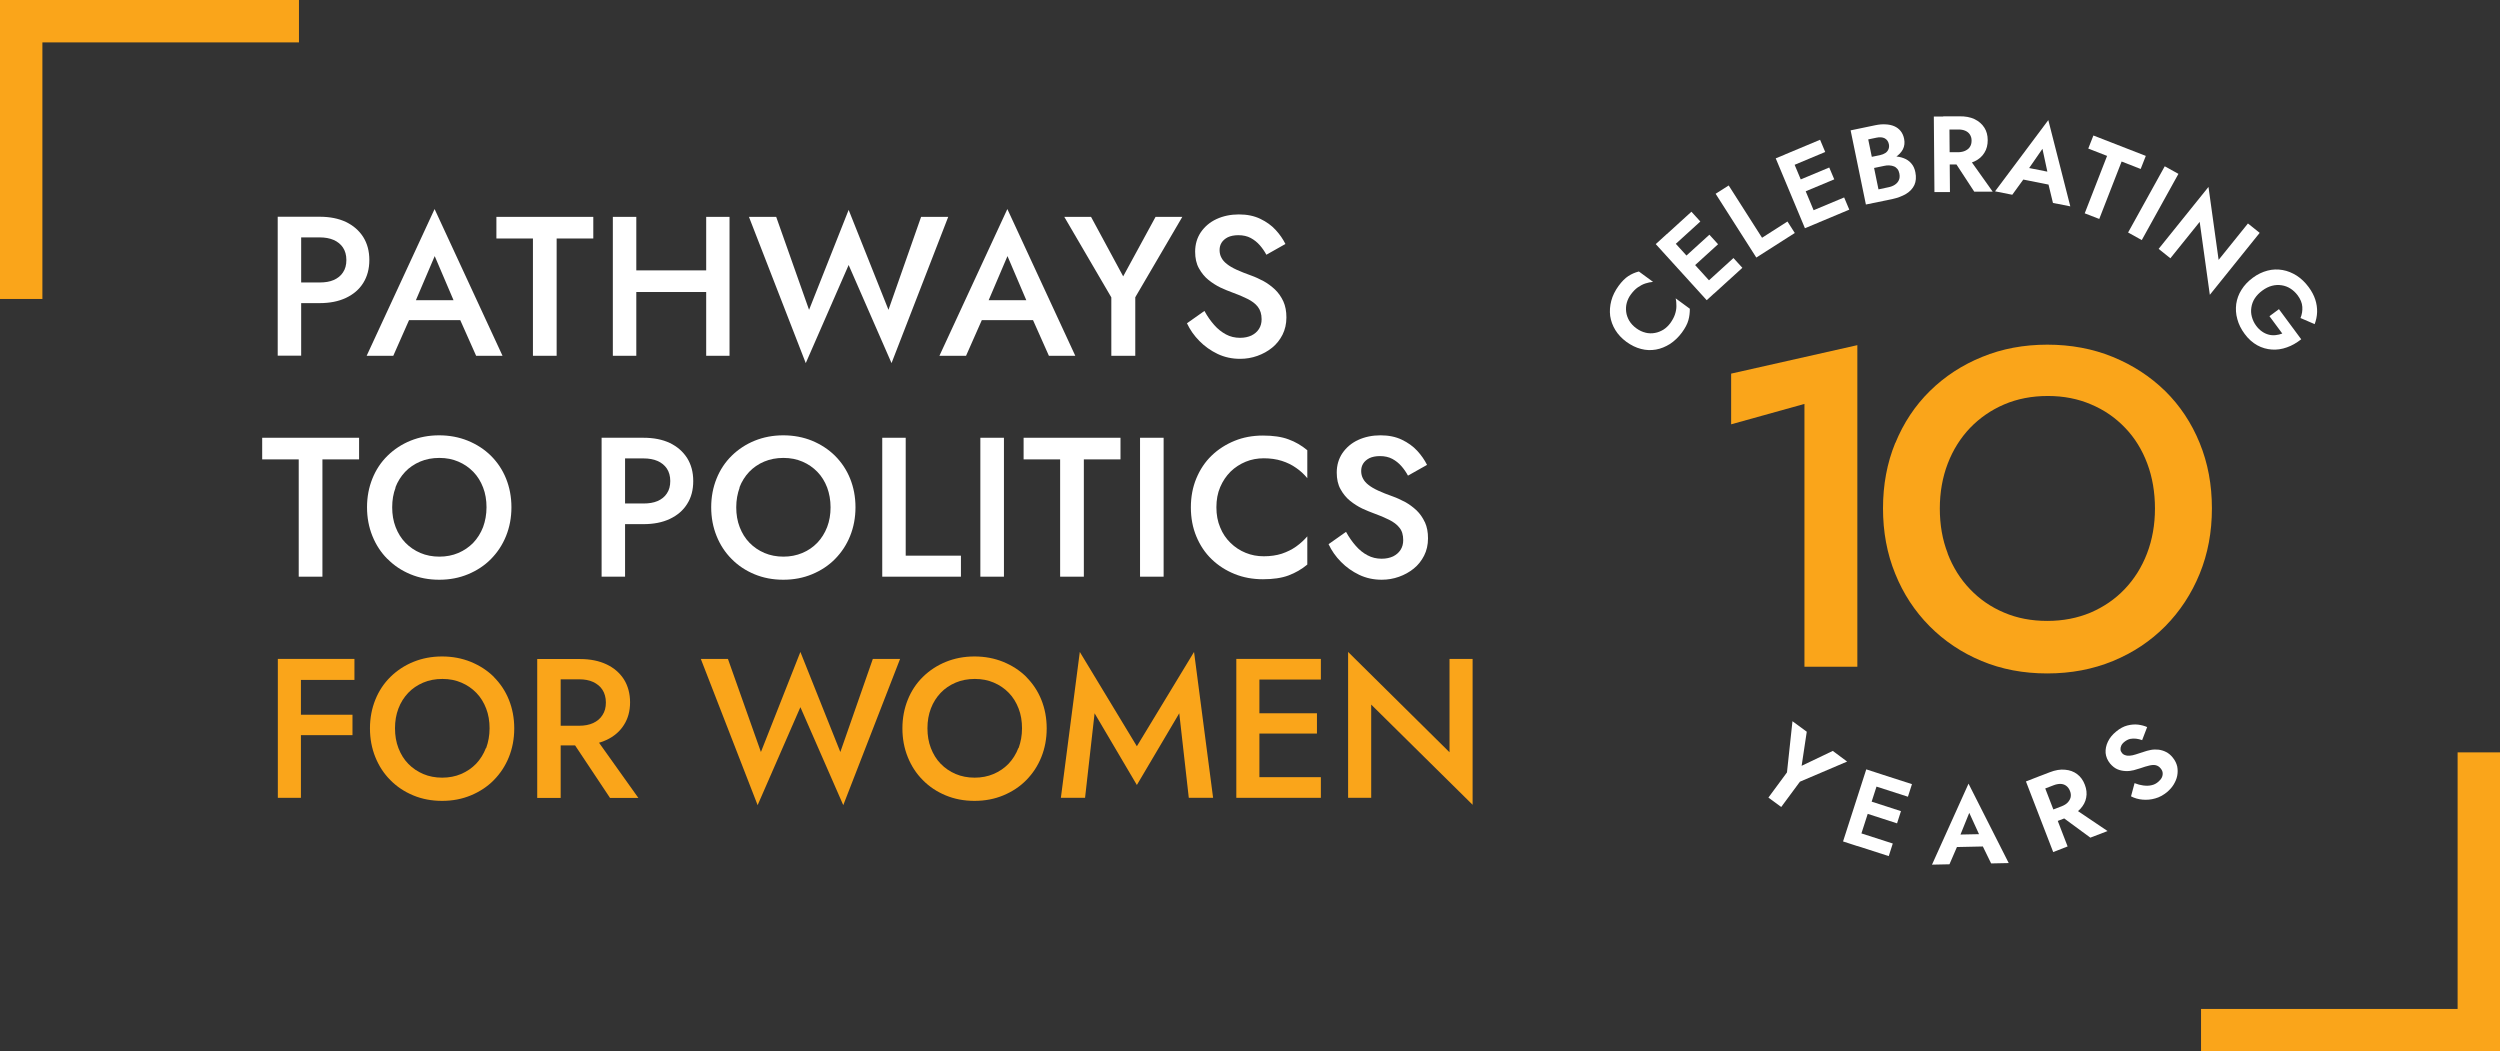<?xml version="1.0" encoding="UTF-8"?>
<svg xmlns="http://www.w3.org/2000/svg" id="Layer_2" viewBox="0 0 204.62 86.05">
  <rect x="0" y="0" width="204.62" height="86.05" fill="#333333" stroke="none"/>
  <defs>
    <style>.cls-1{fill:#fff;}.cls-2{fill:#faa51a;}</style>
  </defs>
  <g id="Layer_1-2">
    <path class="cls-1" d="M134.68,27.23c.26.06.52.07.77.02.25-.04.48-.14.7-.27.22-.14.4-.32.56-.53.17-.24.3-.47.38-.71s.12-.46.12-.68c0-.22-.01-.44-.06-.64l1.16.85c0,.32-.03.63-.12.94-.08.3-.26.64-.53,1.01-.28.38-.61.69-.97.93-.37.23-.75.39-1.15.46-.4.07-.81.06-1.22-.05-.41-.1-.81-.3-1.2-.58-.38-.28-.69-.61-.91-.97-.22-.36-.36-.75-.42-1.15-.05-.41-.02-.82.09-1.24.11-.42.31-.82.59-1.21.27-.37.54-.64.8-.81.26-.17.55-.3.87-.38l1.16.85c-.21.02-.42.06-.63.13-.21.07-.42.18-.62.32s-.38.33-.56.57c-.16.21-.27.44-.34.69-.07.25-.08.5-.05.75.03.25.12.49.25.72.14.23.33.44.58.62.25.18.5.3.77.36Z"></path>
    <path class="cls-1" d="M136.43,19.15l4.17,4.59-.91.83-4.17-4.59.91-.83ZM136.12,19.44l2.32-2.11.73.8-2.32,2.11-.73-.8ZM137.72,21.2l2.19-1.99.71.78-2.19,1.99-.71-.78ZM139.56,23.23l2.32-2.11.73.8-2.32,2.11-.73-.8Z"></path>
    <path class="cls-1" d="M141.49,15.18l2.73,4.28,2.08-1.33.6.94-3.15,2.01-3.33-5.22,1.07-.68Z"></path>
    <path class="cls-1" d="M146.47,12.49l2.39,5.72-1.13.47-2.39-5.72,1.14-.47ZM146.08,12.65l2.89-1.21.42,1-2.89,1.21-.42-1ZM146.99,14.85l2.73-1.14.41.97-2.73,1.14-.41-.97ZM148.05,17.37l2.89-1.21.42,1-2.89,1.21-.42-1Z"></path>
    <path class="cls-1" d="M152.89,12.9l.98-.2c.18-.04.33-.1.45-.18.12-.08.2-.19.25-.31.05-.12.06-.26.03-.41-.05-.23-.16-.38-.34-.48-.18-.09-.41-.11-.68-.05l-.67.14.84,4.09.8-.17c.21-.04.39-.11.54-.21.15-.1.26-.22.33-.38.07-.15.08-.33.04-.54-.03-.15-.08-.27-.16-.37-.08-.09-.17-.17-.28-.21-.11-.05-.24-.07-.38-.08s-.29,0-.44.04l-1.11.23-.14-.68,1.21-.25c.29-.06.58-.09.87-.08.29,0,.55.06.79.15s.45.23.61.42c.17.19.28.43.34.73.08.4.05.75-.08,1.04-.14.3-.37.54-.68.73-.32.19-.7.33-1.15.43l-2.14.44-1.25-6.07,2.02-.42c.3-.06.58-.09.84-.07.26.01.5.06.71.15.21.09.38.22.52.39.14.17.24.39.29.65.06.31.03.59-.1.85-.13.25-.34.47-.62.65-.28.18-.62.31-1.02.39l-1.09.22-.12-.57Z"></path>
    <path class="cls-1" d="M159.55,9.52l.05,6.2h-1.27s-.05-6.18-.05-6.18h1.27ZM159.05,9.52h1.31c.49-.01.91.07,1.25.23.35.17.61.4.8.69.19.29.28.64.28,1.03,0,.39-.08.73-.27,1.03-.18.3-.44.53-.79.7-.34.17-.76.25-1.25.26h-1.31s0-1,0-1h1.23c.22-.01.41-.05.57-.13s.29-.18.37-.32c.09-.14.13-.3.13-.51,0-.19-.05-.35-.14-.49s-.22-.24-.38-.31c-.16-.07-.35-.1-.57-.1h-1.23s0-1.09,0-1.09ZM161.06,12.82l2.04,2.87h-1.51s-1.87-2.86-1.87-2.86h1.35Z"></path>
    <path class="cls-1" d="M165.87,14.09l-.03.28-1.14,1.57-1.41-.28,4.36-5.83,1.8,7.06-1.42-.28-.44-1.82.07-.33-.49-2.28-1.32,1.91ZM165.41,13.62l2.92.58-.05,1.03-3.21-.64.35-.97Z"></path>
    <path class="cls-1" d="M171.34,11.09l4.29,1.67-.42,1.07-1.56-.61-1.83,4.7-1.19-.46,1.83-4.7-1.54-.6.42-1.07Z"></path>
    <path class="cls-1" d="M178.3,14.23l-3,5.42-1.12-.62,3-5.42,1.12.62Z"></path>
    <path class="cls-1" d="M184.95,19.06l-4.08,5.07-.83-5.97-2.4,2.98-.96-.77,4.08-5.07.83,5.97,2.4-2.98.96.77Z"></path>
    <path class="cls-1" d="M186.53,25.31l1.82,2.46c-.37.29-.76.52-1.17.66-.41.15-.83.21-1.24.18s-.81-.14-1.19-.35c-.38-.21-.73-.52-1.03-.93-.29-.39-.49-.79-.6-1.21-.12-.42-.14-.83-.09-1.24.06-.41.2-.8.43-1.16.23-.37.53-.69.92-.98.39-.29.79-.48,1.21-.59.41-.11.82-.12,1.23-.05.41.07.79.23,1.16.46.37.24.69.55.98.94.25.34.43.68.54,1.02.11.34.16.69.15,1.02-.01.34-.08.67-.2.99l-1.16-.5c.12-.29.17-.59.15-.91s-.15-.64-.39-.96c-.17-.22-.36-.4-.58-.54-.22-.14-.46-.23-.72-.27-.26-.04-.52-.03-.79.04-.27.07-.53.2-.79.39s-.47.41-.62.64c-.15.23-.24.48-.28.74-.04.26-.03.51.04.77s.18.5.35.73c.15.2.31.36.49.48.17.12.35.2.54.25.18.05.37.06.56.04.19-.02.37-.06.55-.13l-1.05-1.42.81-.6Z"></path>
    <polygon class="cls-2" points="0 0 0 24.47 3.47 24.47 3.47 3.47 24.47 3.47 24.47 0 0 0"></polygon>
    <polygon class="cls-1" points="26.39 47.2 26.39 37.6 29.39 37.6 29.39 35.83 21.46 35.83 21.46 37.6 24.45 37.6 24.45 47.2 26.39 47.2"></polygon>
    <path class="cls-1" d="M24.65,24.81h1.51c.83,0,1.55-.14,2.16-.43s1.08-.69,1.41-1.22.5-1.15.5-1.88-.17-1.35-.5-1.88c-.34-.53-.81-.94-1.41-1.23-.61-.29-1.33-.43-2.16-.43h-3.43v11.37h1.92v-4.3ZM26.16,19.43c.44,0,.83.07,1.15.21s.58.35.76.62.28.61.28,1.02-.09.74-.28,1.02c-.18.28-.44.48-.76.62s-.71.2-1.15.2h-1.51v-3.69s1.51,0,1.51,0Z"></path>
    <path class="cls-1" d="M32.19,29.12l1.29-2.92h4.19l1.3,2.92h2.16l-5.56-12.01-5.56,12.01h2.18ZM37.12,24.57h-3.08l1.54-3.61,1.54,3.61Z"></path>
    <polygon class="cls-1" points="43.62 29.12 45.56 29.12 45.56 19.52 48.56 19.52 48.56 17.75 40.63 17.75 40.63 19.52 43.62 19.52 43.62 29.12"></polygon>
    <polygon class="cls-1" points="52.08 23.9 57.8 23.9 57.8 29.12 59.71 29.12 59.71 17.75 57.8 17.75 57.8 22.13 52.08 22.13 52.08 17.75 50.16 17.75 50.16 29.12 52.08 29.12 52.08 23.9"></polygon>
    <polygon class="cls-1" points="72.97 29.72 77.61 17.75 75.39 17.75 72.72 25.36 69.46 17.18 66.22 25.36 63.53 17.75 61.3 17.75 65.95 29.72 69.46 21.69 72.97 29.72"></polygon>
    <path class="cls-1" d="M79.07,29.12l1.29-2.92h4.19l1.3,2.92h2.16l-5.56-12.01-5.56,12.01h2.18ZM84,24.57h-3.08l1.54-3.61,1.54,3.61Z"></path>
    <polygon class="cls-1" points="90.96 29.12 92.92 29.12 92.92 24.33 96.77 17.75 94.58 17.75 91.93 22.62 89.3 17.75 87.11 17.75 90.96 24.34 90.96 29.12"></polygon>
    <path class="cls-1" d="M104.35,23.69c-.29-.27-.6-.5-.93-.68-.34-.18-.68-.34-1.02-.46-.45-.16-.85-.32-1.18-.47s-.6-.31-.8-.47c-.21-.16-.36-.34-.45-.52-.1-.18-.15-.39-.15-.62s.05-.42.16-.6.28-.33.51-.45c.23-.11.52-.17.87-.17.39,0,.73.08,1.01.23s.53.35.74.59.39.5.54.78l1.56-.88c-.2-.4-.46-.78-.8-1.15-.34-.37-.76-.67-1.26-.91s-1.08-.36-1.75-.36-1.29.13-1.83.38-.96.61-1.28,1.07c-.31.46-.47.99-.47,1.6,0,.53.1.99.31,1.36.21.38.47.7.78.95s.64.46.99.63c.35.16.66.29.94.39.48.17.9.35,1.26.53s.65.39.85.65.31.59.31,1.02c0,.3-.07.57-.22.8s-.35.4-.61.53c-.26.12-.57.19-.93.19-.42,0-.81-.09-1.16-.28s-.67-.44-.96-.77-.56-.71-.8-1.15l-1.43,1.01c.25.53.59,1.02,1.02,1.45.43.44.93.79,1.49,1.06.57.27,1.18.4,1.84.4.49,0,.96-.08,1.41-.24.45-.16.85-.38,1.21-.67s.64-.65.85-1.06c.21-.42.32-.89.32-1.42,0-.5-.08-.93-.25-1.31-.17-.37-.4-.7-.68-.97h0Z"></path>
    <path class="cls-1" d="M31.72,45.75c.53.54,1.15.95,1.87,1.25s1.5.45,2.36.45,1.64-.15,2.36-.45,1.35-.71,1.88-1.25c.53-.54.94-1.16,1.23-1.88s.44-1.5.44-2.35-.15-1.63-.44-2.35c-.29-.72-.71-1.34-1.24-1.87-.54-.53-1.16-.93-1.89-1.23-.72-.29-1.5-.44-2.35-.44s-1.62.15-2.34.44c-.71.29-1.34.7-1.88,1.23-.54.53-.95,1.15-1.24,1.87-.29.72-.44,1.5-.44,2.35s.15,1.63.44,2.35c.29.72.7,1.35,1.23,1.88h0ZM32.36,39.9c.19-.49.46-.92.8-1.28s.76-.64,1.23-.84.99-.3,1.57-.3,1.08.1,1.55.3.88.48,1.23.84.61.79.8,1.28.28,1.03.28,1.62-.1,1.12-.28,1.62c-.19.49-.46.92-.8,1.28-.35.36-.76.64-1.23.84s-.99.3-1.55.3-1.08-.1-1.55-.3c-.47-.2-.88-.48-1.23-.84s-.61-.79-.8-1.28c-.19-.49-.28-1.03-.28-1.62s.09-1.12.28-1.62h-.02Z"></path>
    <path class="cls-1" d="M52.67,42.9c.83,0,1.55-.14,2.16-.43s1.08-.69,1.41-1.22c.34-.53.5-1.15.5-1.88s-.17-1.35-.5-1.88c-.34-.53-.81-.94-1.41-1.23-.61-.29-1.33-.43-2.16-.43h-3.43v11.37h1.92v-4.3s1.51,0,1.51,0ZM52.67,37.52c.44,0,.83.07,1.15.21s.58.35.76.62c.18.27.28.61.28,1.02s-.09.74-.28,1.02c-.18.28-.44.48-.76.62-.33.14-.71.2-1.15.2h-1.51v-3.69h1.51Z"></path>
    <path class="cls-1" d="M59.88,45.75c.53.54,1.15.95,1.87,1.25s1.5.45,2.36.45,1.64-.15,2.36-.45,1.35-.71,1.88-1.25.94-1.16,1.23-1.88.44-1.5.44-2.35-.15-1.63-.44-2.35c-.29-.72-.71-1.34-1.24-1.87-.54-.53-1.16-.93-1.88-1.23-.72-.29-1.5-.44-2.35-.44s-1.62.15-2.34.44c-.71.29-1.34.7-1.88,1.23s-.95,1.15-1.24,1.87c-.29.72-.44,1.5-.44,2.35s.15,1.63.44,2.35c.29.72.7,1.35,1.23,1.88ZM60.52,39.9c.19-.49.46-.92.8-1.28.35-.36.75-.64,1.23-.84s.99-.3,1.57-.3,1.08.1,1.55.3.88.48,1.23.84c.35.36.61.79.8,1.28.18.49.28,1.03.28,1.62s-.09,1.12-.28,1.62c-.19.49-.46.92-.8,1.28-.35.36-.75.64-1.23.84s-.99.3-1.55.3-1.08-.1-1.55-.3-.88-.48-1.23-.84-.61-.79-.8-1.28c-.19-.49-.28-1.03-.28-1.62s.1-1.12.28-1.62h-.02Z"></path>
    <polygon class="cls-1" points="78.65 45.48 74.13 45.48 74.13 35.83 72.21 35.83 72.21 47.2 78.65 47.2 78.65 45.48"></polygon>
    <rect class="cls-1" x="80.24" y="35.83" width="1.93" height="11.37"></rect>
    <polygon class="cls-1" points="86.77 47.2 88.71 47.2 88.71 37.6 91.71 37.6 91.71 35.83 83.78 35.83 83.78 37.6 86.77 37.6 86.77 47.2"></polygon>
    <rect class="cls-1" x="93.31" y="35.83" width="1.93" height="11.37"></rect>
    <path class="cls-1" d="M107,46.19v-2.29c-.26.3-.56.58-.91.83-.35.25-.74.44-1.18.59-.44.14-.93.21-1.47.21s-1.01-.09-1.48-.28-.88-.46-1.24-.81c-.36-.35-.65-.77-.85-1.27-.21-.49-.31-1.04-.31-1.65s.1-1.16.31-1.65.49-.91.85-1.27c.36-.35.78-.62,1.24-.81s.96-.28,1.48-.28,1.03.07,1.47.21.83.33,1.18.58c.35.24.65.52.91.84v-2.29c-.47-.39-.98-.69-1.54-.89-.56-.21-1.25-.31-2.09-.31s-1.61.14-2.32.43-1.34.69-1.88,1.21-.95,1.14-1.25,1.86-.45,1.51-.45,2.38.15,1.66.45,2.38c.3.72.71,1.34,1.25,1.86s1.16.92,1.88,1.21c.71.29,1.49.43,2.32.43s1.53-.1,2.09-.31c.56-.21,1.07-.5,1.54-.89v-.02Z"></path>
    <path class="cls-1" d="M116.62,42.74c-.17-.37-.4-.7-.68-.97-.29-.27-.6-.5-.93-.68-.34-.18-.68-.34-1.02-.46-.46-.16-.85-.32-1.18-.47s-.6-.31-.8-.47c-.21-.16-.36-.34-.45-.52-.1-.18-.15-.39-.15-.62s.05-.42.16-.6.28-.33.51-.45c.23-.11.52-.17.87-.17.39,0,.73.08,1.01.23.28.15.53.35.74.59s.39.5.54.78l1.56-.88c-.2-.4-.46-.78-.8-1.15-.34-.37-.76-.67-1.26-.91s-1.08-.36-1.75-.36-1.29.13-1.83.38-.96.61-1.28,1.07c-.31.46-.47.99-.47,1.6,0,.53.1.99.31,1.36.21.38.47.7.78.95s.64.46.99.63c.35.16.66.29.94.39.48.17.9.35,1.26.53s.65.39.85.65c.21.25.31.59.31,1.02,0,.3-.07.57-.22.8s-.35.4-.61.53c-.26.12-.57.19-.93.19-.42,0-.81-.09-1.16-.28-.35-.18-.67-.44-.96-.77s-.56-.71-.8-1.15l-1.43,1.01c.25.53.59,1.02,1.02,1.45.43.44.93.79,1.49,1.06.57.27,1.18.4,1.84.4.49,0,.96-.08,1.41-.24s.85-.38,1.21-.67c.36-.29.64-.65.85-1.06s.32-.89.32-1.42c0-.5-.08-.93-.25-1.31h0Z"></path>
    <polygon class="cls-2" points="201.15 61.58 201.15 82.58 180.15 82.58 180.15 86.05 204.62 86.05 204.62 61.58 201.15 61.58"></polygon>
    <polygon class="cls-2" points="23.93 53.93 22.74 53.93 22.74 65.3 24.63 65.3 24.63 60.17 28.85 60.17 28.85 58.5 24.63 58.5 24.63 55.65 29.01 55.65 29.01 53.93 24.63 53.93 23.93 53.93"></polygon>
    <path class="cls-2" d="M40.42,55.4c-.54-.53-1.16-.93-1.89-1.23-.72-.29-1.5-.44-2.35-.44s-1.62.15-2.34.44c-.71.29-1.34.7-1.88,1.23-.54.53-.95,1.15-1.24,1.87-.29.72-.44,1.5-.44,2.35s.15,1.63.44,2.35c.29.72.7,1.35,1.23,1.88.53.54,1.15.95,1.87,1.25s1.5.45,2.36.45,1.64-.15,2.36-.45c.72-.3,1.35-.71,1.88-1.25.53-.54.94-1.16,1.23-1.88s.44-1.5.44-2.35-.15-1.63-.44-2.35c-.29-.72-.71-1.34-1.24-1.87h0ZM39.77,61.23c-.19.49-.46.92-.8,1.28-.35.36-.76.64-1.23.84s-.99.3-1.55.3-1.08-.1-1.55-.3c-.47-.2-.88-.48-1.23-.84s-.61-.79-.8-1.28c-.19-.49-.28-1.03-.28-1.62s.09-1.12.28-1.62.46-.92.8-1.28.76-.64,1.23-.84.99-.3,1.57-.3,1.08.1,1.55.3.88.48,1.23.84.61.79.8,1.28.28,1.03.28,1.62-.1,1.12-.28,1.62h-.02Z"></path>
    <path class="cls-2" d="M49.65,60.56c.61-.29,1.09-.7,1.42-1.23.34-.53.5-1.15.5-1.85s-.17-1.34-.5-1.87c-.34-.53-.81-.94-1.42-1.23-.61-.29-1.34-.44-2.17-.44h-3.51v11.37h1.92v-4.3h1.18l2.86,4.3h2.32l-3.22-4.52c.21-.06.42-.13.61-.23h0ZM45.89,55.6h1.51c.44,0,.83.07,1.15.22s.58.36.76.64c.18.28.28.63.28,1.04s-.09.74-.28,1.03c-.18.29-.44.5-.76.65-.33.15-.71.22-1.15.22h-1.51v-3.8Z"></path>
    <polygon class="cls-2" points="68.78 61.55 65.51 53.36 62.28 61.55 59.58 53.93 57.36 53.93 62.01 65.9 65.51 57.88 69.02 65.9 73.67 53.93 71.44 53.93 68.78 61.55"></polygon>
    <path class="cls-2" d="M84,55.4c-.54-.53-1.16-.93-1.89-1.23-.72-.29-1.5-.44-2.35-.44s-1.62.15-2.34.44c-.71.29-1.34.7-1.88,1.23s-.95,1.15-1.24,1.87c-.29.72-.44,1.5-.44,2.35s.15,1.63.44,2.35c.29.72.7,1.35,1.23,1.88.53.54,1.15.95,1.87,1.25s1.5.45,2.36.45,1.64-.15,2.36-.45c.72-.3,1.35-.71,1.88-1.25s.94-1.16,1.23-1.88.44-1.5.44-2.35-.15-1.63-.44-2.35c-.29-.72-.71-1.34-1.24-1.87h0ZM83.35,61.23c-.19.49-.46.92-.8,1.28-.35.36-.76.64-1.23.84s-.99.3-1.55.3-1.08-.1-1.55-.3-.88-.48-1.23-.84c-.35-.36-.61-.79-.8-1.28-.19-.49-.28-1.03-.28-1.62s.09-1.12.28-1.62.46-.92.8-1.28.76-.64,1.23-.84.99-.3,1.57-.3,1.08.1,1.55.3.88.48,1.23.84c.35.36.61.79.8,1.28s.28,1.03.28,1.62-.1,1.12-.28,1.62h-.02Z"></path>
    <polygon class="cls-2" points="93.05 61.08 88.38 53.36 86.83 65.3 88.81 65.3 89.59 58.38 93.05 64.25 96.52 58.38 97.3 65.3 99.29 65.3 97.73 53.36 93.05 61.08"></polygon>
    <polygon class="cls-2" points="102.38 53.93 101.19 53.93 101.19 65.3 102.38 65.3 103.08 65.3 108.11 65.3 108.11 63.61 103.08 63.61 103.08 60.04 107.79 60.04 107.79 58.38 103.08 58.38 103.08 55.62 108.11 55.62 108.11 53.93 103.08 53.93 102.38 53.93"></polygon>
    <polygon class="cls-2" points="118.64 61.57 110.34 53.36 110.34 65.3 112.23 65.3 112.23 57.67 120.53 65.87 120.53 53.93 118.64 53.93 118.64 61.57"></polygon>
    <path class="cls-2" d="M141.69,30.58l10.33-2.33v26.32h-4.33v-21.51l-6,1.67v-4.15Z"></path>
    <path class="cls-2" d="M155.13,36.26c.67-1.64,1.61-3.06,2.83-4.26,1.22-1.2,2.65-2.13,4.28-2.79,1.63-.67,3.41-1,5.33-1s3.71.33,5.35,1c1.64.67,3.07,1.6,4.29,2.79,1.22,1.2,2.16,2.62,2.83,4.26.67,1.64,1,3.42,1,5.35s-.33,3.71-1,5.35c-.67,1.64-1.61,3.07-2.81,4.29-1.21,1.22-2.63,2.17-4.28,2.85s-3.44,1.02-5.39,1.02-3.74-.34-5.37-1.02-3.05-1.63-4.26-2.85c-1.21-1.22-2.15-2.65-2.81-4.29-.67-1.64-1-3.42-1-5.35s.33-3.71,1-5.35ZM159.41,45.3c.43,1.12,1.04,2.1,1.83,2.92.79.83,1.72,1.47,2.79,1.92,1.07.46,2.25.68,3.54.68s2.46-.23,3.54-.68c1.07-.46,2.01-1.1,2.79-1.92.79-.83,1.4-1.8,1.83-2.92.43-1.12.65-2.35.65-3.68s-.21-2.56-.63-3.68c-.42-1.12-1.02-2.1-1.81-2.92-.79-.83-1.72-1.47-2.79-1.92-1.07-.46-2.25-.69-3.54-.69s-2.5.23-3.57.69c-1.07.46-2,1.1-2.79,1.92-.79.83-1.4,1.8-1.83,2.92-.43,1.12-.65,2.35-.65,3.68s.21,2.56.65,3.68Z"></path>
    <path class="cls-1" d="M151.19,62.33l-3.87,1.65-1.53,2.07-1.05-.77,1.52-2.06.45-4.19,1.17.86-.42,2.79,2.55-1.22,1.17.87Z"></path>
    <path class="cls-1" d="M153.92,63.35l-1.9,5.9-1.17-.38,1.9-5.9,1.17.38ZM151.94,68.08l2.98.96-.33,1.03-2.98-.96.33-1.03ZM152.78,65.48l2.81.91-.32,1-2.81-.91.32-1ZM153.51,63.22l2.98.96-.33,1.03-2.98-.96.33-1.03Z"></path>
    <path class="cls-1" d="M160.3,68.68l.03.28-.77,1.78-1.43.03,2.99-6.63,3.29,6.5-1.44.03-.82-1.68v-.34s-.97-2.12-.97-2.12l-.87,2.15ZM159.74,68.32l2.97-.06.17,1.01-3.28.07.13-1.02Z"></path>
    <path class="cls-1" d="M167,63.5l2.23,5.78-1.18.46-2.23-5.78,1.18-.46ZM166.54,63.68l1.22-.47c.46-.18.88-.25,1.26-.21.38.03.71.15.99.36s.49.5.63.87c.14.36.18.72.11,1.06-.06.34-.23.65-.49.93-.26.28-.62.51-1.08.68l-1.22.47-.36-.94,1.15-.44c.2-.08.37-.18.49-.31.12-.13.2-.27.24-.43.03-.16.02-.33-.06-.52-.07-.18-.17-.31-.3-.41-.13-.1-.29-.15-.46-.16-.18,0-.37.03-.57.11l-1.15.44-.39-1.02ZM169.58,66.05l2.92,1.97-1.41.54-2.76-2.03,1.26-.48Z"></path>
    <path class="cls-1" d="M175.43,64.29c.23.03.45.03.66-.02.21-.04.4-.14.56-.28.13-.11.23-.23.29-.35.06-.13.08-.25.07-.38-.01-.13-.07-.25-.16-.36-.12-.15-.25-.23-.41-.27-.15-.03-.33-.02-.53.03-.21.05-.45.12-.73.22-.16.05-.33.1-.54.16-.2.05-.42.08-.65.07s-.45-.05-.67-.14c-.22-.09-.42-.25-.61-.47-.22-.27-.34-.56-.37-.87-.02-.31.04-.62.19-.93.15-.31.37-.58.68-.83.3-.25.6-.41.91-.49.31-.08.6-.1.88-.07.28.04.52.1.74.2l-.41,1.07c-.16-.06-.33-.1-.5-.12-.17-.02-.33-.01-.49.02-.16.04-.31.12-.45.23-.13.1-.22.21-.27.32-.05.11-.07.22-.06.32,0,.1.05.19.12.28.07.09.16.15.27.18.1.04.23.05.37.04.14-.01.3-.04.48-.1.18-.05.39-.12.62-.2.2-.07.41-.13.62-.17.21-.04.42-.04.64-.02.21.03.42.09.61.19.2.1.38.25.54.45.19.23.31.48.37.73.05.26.05.51,0,.77s-.16.5-.3.73-.33.43-.54.61c-.3.24-.62.42-.96.51-.34.1-.68.13-1.03.1s-.66-.12-.95-.27l.29-1.08c.25.1.48.16.71.19Z"></path>
  </g>
</svg>
